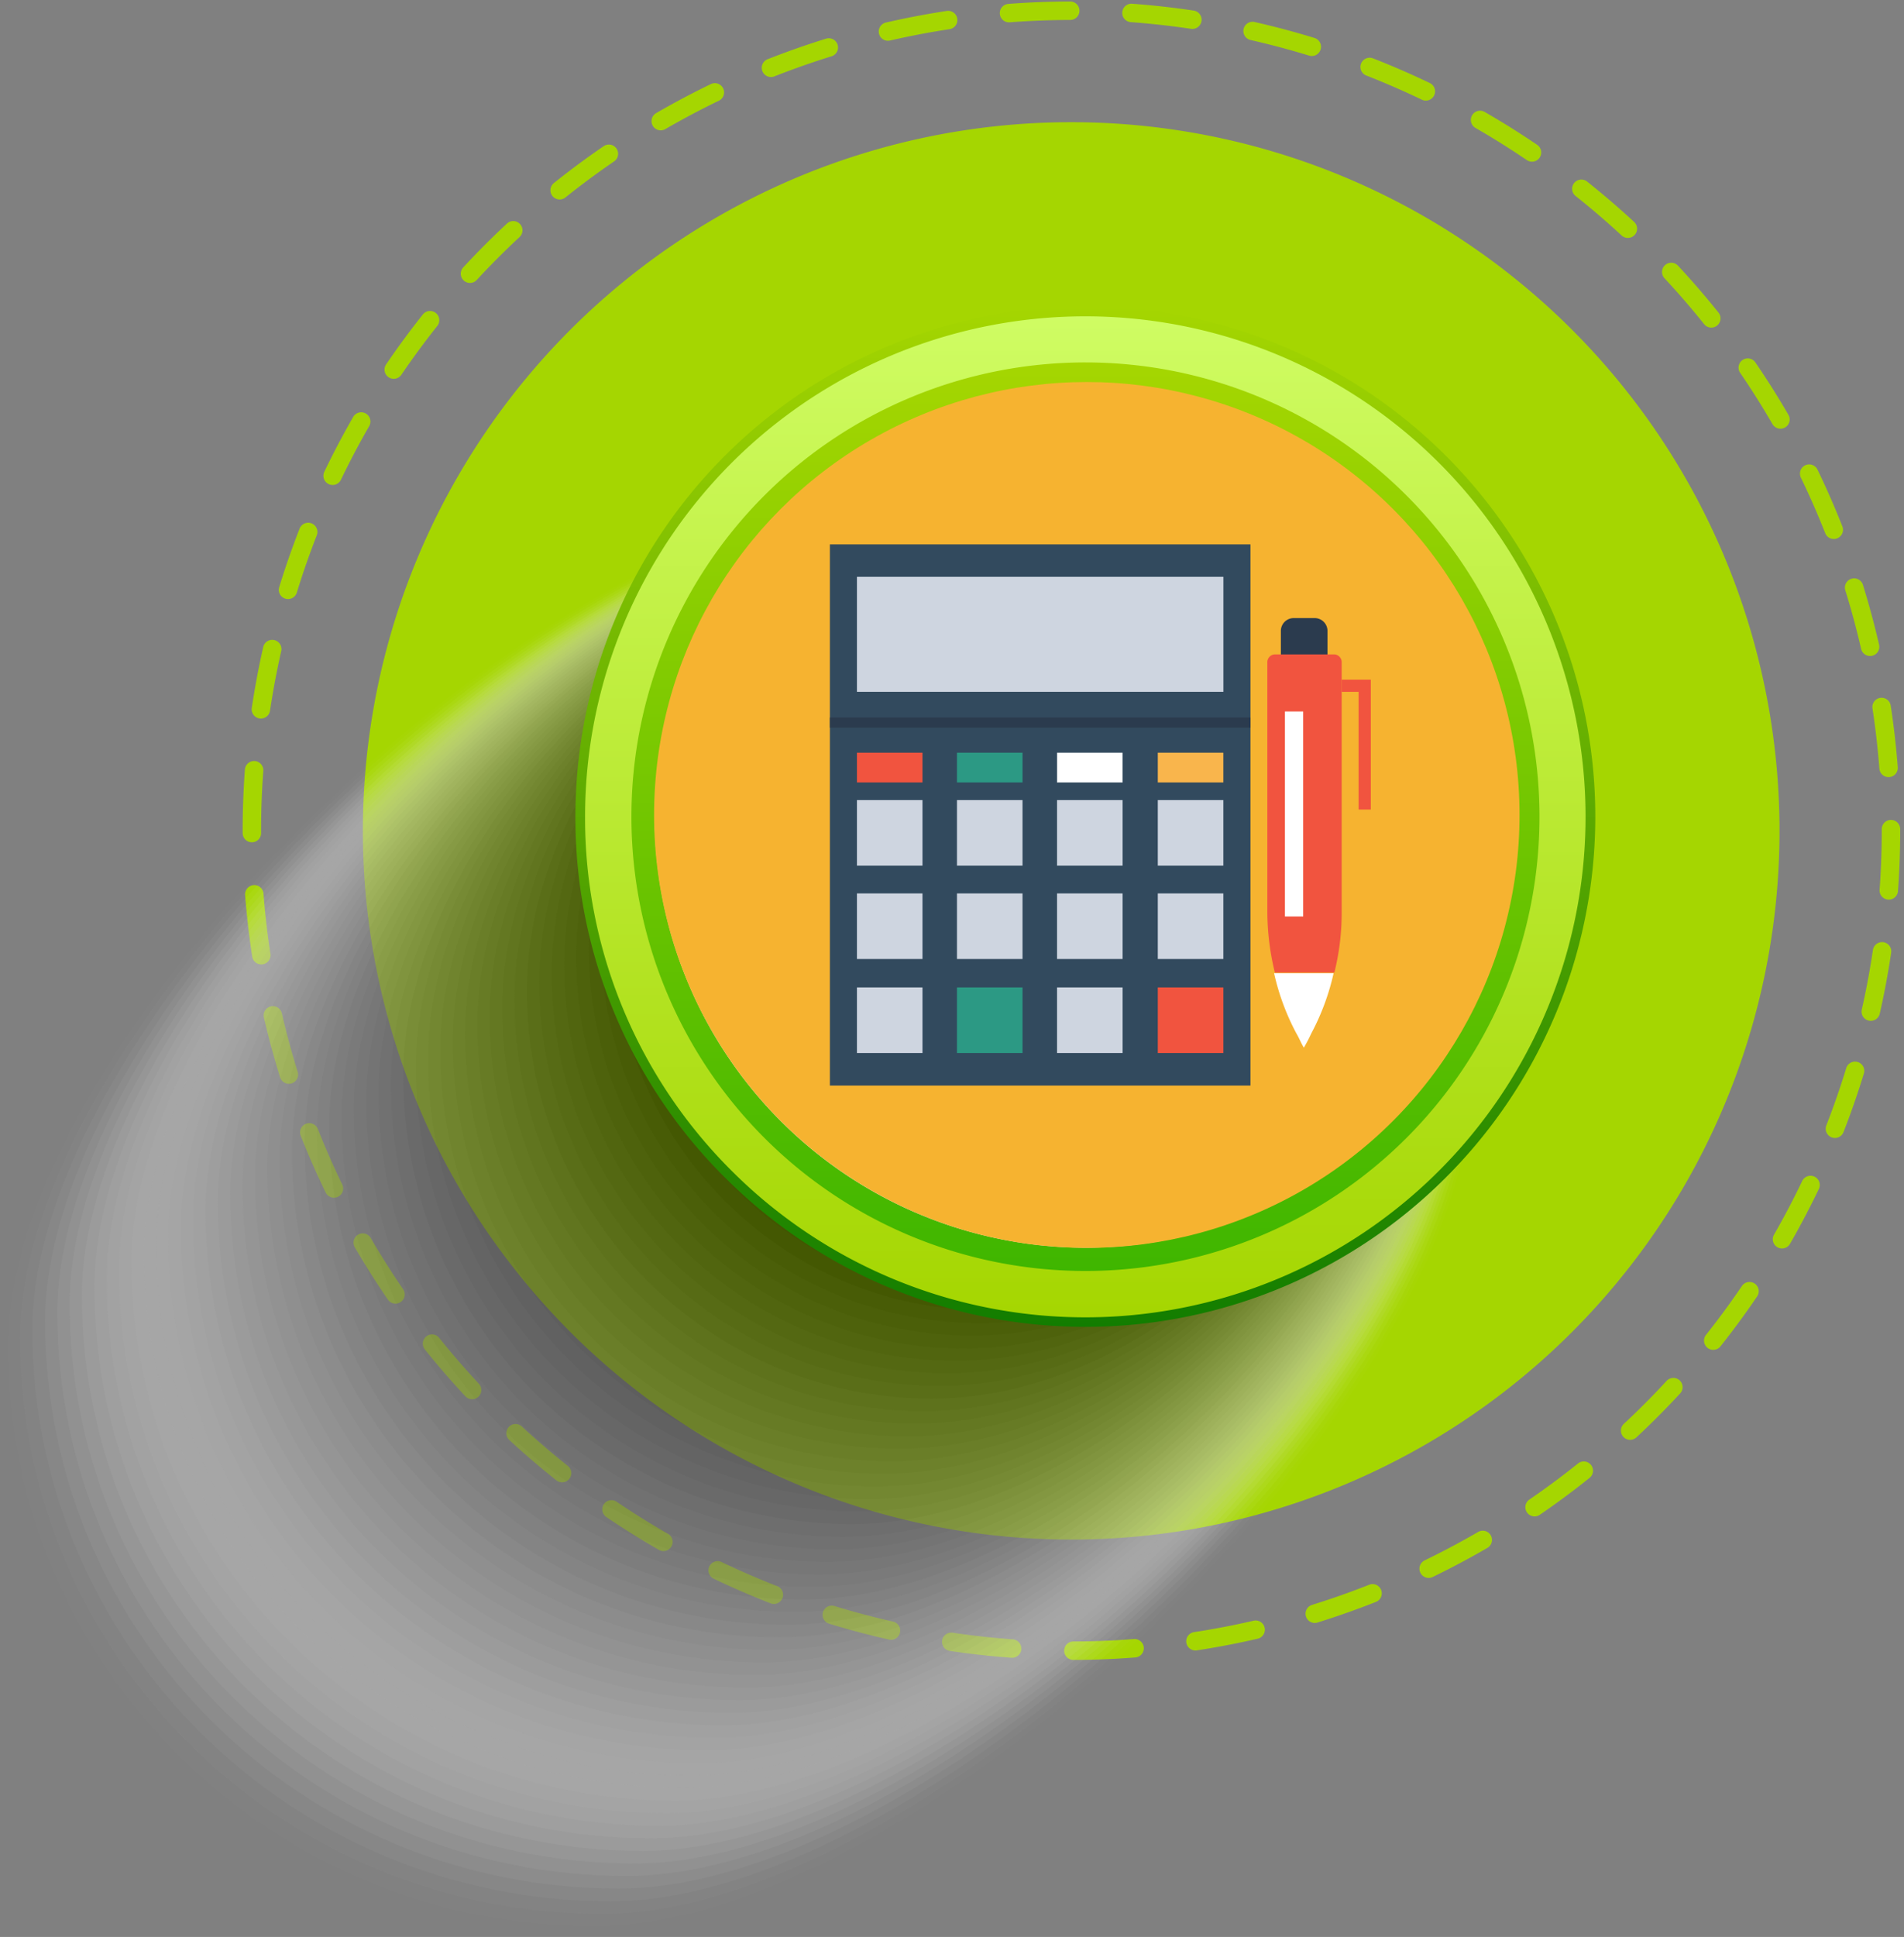 <svg xmlns="http://www.w3.org/2000/svg" xmlns:xlink="http://www.w3.org/1999/xlink" viewBox="0 0 418.18 425.19"><rect x="0" y="0" width="418.18" height="425.19" fill="#808080" stroke="none"/><defs><style>.cls-1{isolation:isolate;}.cls-2{fill:none;stroke:#a5d601;stroke-linecap:round;stroke-miterlimit:10;stroke-width:4.05px;stroke-dasharray:13.46 13.46;}.cls-3{fill:#a5d601;}.cls-4{opacity:0.6;mix-blend-mode:multiply;}.cls-5,.cls-63{fill:#fff;}.cls-5{opacity:0;}.cls-6{fill:#fafafa;opacity:0.02;}.cls-7{fill:#f5f5f5;opacity:0.04;}.cls-8{fill:#f0f0f0;opacity:0.06;}.cls-9{fill:#ebebeb;opacity:0.08;}.cls-10{fill:#e6e6e6;opacity:0.1;}.cls-11{fill:#e1e1e1;opacity:0.12;}.cls-12{fill:#dcdcdc;opacity:0.14;}.cls-13{fill:#d7d7d7;opacity:0.16;}.cls-14{fill:#d2d2d2;opacity:0.18;}.cls-15{fill:#cdcdcd;opacity:0.2;}.cls-16{fill:#c8c8c8;opacity:0.22;}.cls-17{fill:#c3c3c3;opacity:0.24;}.cls-18{fill:#bebebe;opacity:0.25;}.cls-19{fill:#b9b9b9;opacity:0.27;}.cls-20{fill:#b4b4b4;opacity:0.29;}.cls-21{fill:#afafaf;opacity:0.31;}.cls-22{fill:#aaa;opacity:0.33;}.cls-23{fill:#a5a5a5;opacity:0.35;}.cls-24{fill:#a0a0a0;opacity:0.37;}.cls-25{fill:#9b9b9b;opacity:0.39;}.cls-26{fill:#969696;opacity:0.41;}.cls-27{fill:#919191;opacity:0.43;}.cls-28{fill:#8c8c8c;opacity:0.45;}.cls-29{fill:#878787;opacity:0.47;}.cls-30{fill:#828282;opacity:0.49;}.cls-31{fill:#7d7d7d;opacity:0.51;}.cls-32{fill:#787878;opacity:0.53;}.cls-33{fill:#737373;opacity:0.55;}.cls-34{fill:#6e6e6e;opacity:0.57;}.cls-35{fill:#696969;opacity:0.59;}.cls-36{fill:#646464;opacity:0.61;}.cls-37{fill:#5f5f5f;opacity:0.63;}.cls-38{fill:#5a5a5a;opacity:0.65;}.cls-39{fill:#555;opacity:0.67;}.cls-40{fill:#505050;opacity:0.69;}.cls-41{fill:#4b4b4b;opacity:0.71;}.cls-42{fill:#464646;opacity:0.73;}.cls-43{fill:#414141;opacity:0.75;}.cls-44{fill:#3c3c3c;opacity:0.76;}.cls-45{fill:#373737;opacity:0.78;}.cls-46{fill:#323232;opacity:0.8;}.cls-47{fill:#2d2d2d;opacity:0.82;}.cls-48{fill:#282828;opacity:0.84;}.cls-49{fill:#232323;opacity:0.86;}.cls-50{fill:#1e1e1e;opacity:0.88;}.cls-51{fill:#191919;opacity:0.9;}.cls-52{fill:#141414;opacity:0.92;}.cls-53{fill:#0f0f0f;opacity:0.94;}.cls-54{fill:#0a0a0a;opacity:0.96;}.cls-55{fill:#050505;opacity:0.98;}.cls-56{fill:url(#linear-gradient);}.cls-57{fill:url(#linear-gradient-2);}.cls-58{fill:url(#linear-gradient-3);}.cls-59{fill:url(#radial-gradient);}.cls-60{fill:#f6b330;}.cls-61{fill:#2b3b4e;}.cls-62{fill:#f1543f;}.cls-64{fill:#324a5e;}.cls-65{fill:#ced5e0;}.cls-66{fill:#2c9984;}.cls-67{fill:#f9b54c;}</style><linearGradient id="linear-gradient" x1="1971.76" y1="5488.74" x2="1747.73" y2="5488.74" gradientTransform="translate(5727.14 -1680.48) rotate(90)" gradientUnits="userSpaceOnUse"><stop offset="0" stop-color="#127d00"/><stop offset="1" stop-color="#a5d601"/></linearGradient><linearGradient id="linear-gradient-2" x1="1969.65" y1="5488.74" x2="1749.85" y2="5488.74" gradientTransform="translate(5727.14 -1680.48) rotate(90)" gradientUnits="userSpaceOnUse"><stop offset="0" stop-color="#a5d601"/><stop offset="1" stop-color="#cffc63"/></linearGradient><linearGradient id="linear-gradient-3" x1="1959.46" y1="5488.74" x2="1760.02" y2="5488.74" gradientTransform="translate(5727.14 -1680.48) rotate(90)" gradientUnits="userSpaceOnUse"><stop offset="0" stop-color="#3fb600"/><stop offset="1" stop-color="#a5d601"/></linearGradient><radialGradient id="radial-gradient" cx="2093.63" cy="4548.95" r="33.59" gradientTransform="translate(13053.25 -5718.7) rotate(90) scale(2.82)" gradientUnits="userSpaceOnUse"><stop offset="0" stop-color="#fff"/><stop offset="0.41" stop-color="#f8fafc"/><stop offset="1" stop-color="#e5ecf3"/></radialGradient></defs><title>transformation-6</title><g class="cls-1"><g id="Circles"><path class="cls-2" d="M55.32,182.53A180,180,0,1,1,85.83,282.62,179.7,179.7,0,0,1,55.32,182.53Z"/><path class="cls-3" d="M79.7,182.53a155.57,155.57,0,1,1,26.37,86.52A155.35,155.35,0,0,1,79.7,182.53Z"/><g class="cls-4"><path class="cls-5" d="M128.84,425.63C57.13,425.63-1,368.24-1,297.46s123-187.4,194.75-187.4,129.84,57.39,129.84,128.16S200.55,425.63,128.84,425.63Z"/><path class="cls-6" d="M130.6,422.87c-71.18,0-128.89-57-128.89-127.27S123.06,110.26,194.24,110.26s128.89,57,128.89,127.26S201.78,422.87,130.6,422.87Z"/><path class="cls-7" d="M132.36,420.11C61.7,420.11,4.43,363.53,4.43,293.74s119.65-183.28,190.3-183.28S322.67,167,322.67,236.82,203,420.11,132.36,420.11Z"/><path class="cls-8" d="M134.12,417.35c-70.13,0-127-56.18-127-125.47s118-181.22,188.08-181.22,127,56.18,127,125.46S204.26,417.35,134.12,417.35Z"/><path class="cls-9" d="M135.89,414.59c-69.61,0-126-55.77-126-124.57S126.11,110.86,195.71,110.86s126,55.77,126,124.56S205.49,414.59,135.89,414.59Z"/><path class="cls-10" d="M137.65,411.83c-69.08,0-125.08-55.37-125.08-123.67s114.55-177.1,183.63-177.1,125.08,55.37,125.08,123.67S206.73,411.83,137.65,411.83Z"/><path class="cls-11" d="M139.41,409.07c-68.55,0-124.12-55-124.12-122.78s112.85-175,181.4-175,124.13,55,124.13,122.77S208,409.07,139.41,409.07Z"/><path class="cls-12" d="M141.17,406.31C73.15,406.31,18,351.74,18,284.43s111.15-173,179.18-173S320.36,166,320.36,233.33,209.2,406.31,141.17,406.31Z"/><path class="cls-13" d="M142.94,403.56c-67.51,0-122.22-54.17-122.22-121s109.45-170.92,177-170.92,122.23,54.17,122.23,121S210.44,403.56,142.94,403.56Z"/><path class="cls-14" d="M144.7,400.8c-67,0-121.27-53.77-121.27-120.09S131.18,111.85,198.16,111.85s121.27,53.77,121.27,120.08S211.68,400.8,144.7,400.8Z"/><path class="cls-15" d="M146.46,398C80,398,26.15,344.67,26.15,278.85s106-166.8,172.5-166.8S319,165.41,319,231.23,212.92,398,146.46,398Z"/><path class="cls-16" d="M148.22,395.28c-65.92,0-119.36-53-119.36-118.29S133.22,112.25,199.14,112.25s119.37,53,119.37,118.28S214.15,395.28,148.22,395.28Z"/><path class="cls-17" d="M150,392.52c-65.4,0-118.42-52.56-118.42-117.39S134.23,112.45,199.63,112.45,318.05,165,318.05,229.83,215.39,392.52,150,392.52Z"/><path class="cls-18" d="M151.75,389.76c-64.87,0-117.46-52.16-117.46-116.49s101-160.62,165.83-160.62S317.59,164.8,317.59,229.13,216.63,389.76,151.75,389.76Z"/><path class="cls-19" d="M153.51,387C89.16,387,37,335.25,37,271.41s99.26-158.56,163.61-158.56S317.12,164.6,317.12,228.43,217.86,387,153.51,387Z"/><path class="cls-20" d="M155.27,384.24c-63.82,0-115.55-51.35-115.55-114.69S137.28,113,201.1,113s115.56,51.35,115.56,114.69S219.1,384.24,155.27,384.24Z"/><path class="cls-21" d="M157,381.48c-63.3,0-114.61-51-114.61-113.79s95.86-154.45,159.16-154.45S316.2,164.19,316.2,227,220.34,381.48,157,381.48Z"/><path class="cls-22" d="M158.8,378.72c-62.77,0-113.65-50.54-113.65-112.9s94.16-152.38,156.93-152.38S315.74,164,315.74,226.33,221.57,378.72,158.8,378.72Z"/><path class="cls-23" d="M160.56,376c-62.24,0-112.7-50.14-112.7-112s92.46-150.32,154.71-150.32,112.7,50.14,112.7,112S222.81,376,160.56,376Z"/><path class="cls-24" d="M162.33,373.21c-61.72,0-111.75-49.75-111.75-111.11s90.76-148.26,152.48-148.26,111.75,49.74,111.75,111.09S224.05,373.21,162.33,373.21Z"/><path class="cls-25" d="M164.09,370.45c-61.2,0-110.8-49.34-110.8-110.21S142.35,114,203.55,114s110.8,49.34,110.8,110.2S225.28,370.45,164.09,370.45Z"/><path class="cls-26" d="M165.85,367.69C105.18,367.69,56,318.75,56,258.38s87.36-144.14,148-144.14,109.85,48.93,109.85,109.3S226.52,367.69,165.85,367.69Z"/><path class="cls-27" d="M167.61,364.93c-60.14,0-108.89-48.54-108.89-108.41s85.67-142.09,145.81-142.09S313.43,163,313.43,222.84,227.76,364.93,167.61,364.93Z"/><path class="cls-28" d="M169.38,362.17c-59.62,0-107.95-48.13-107.95-107.51s84-140,143.58-140,108,48.14,108,107.51S229,362.17,169.38,362.17Z"/><path class="cls-29" d="M171.14,359.41c-59.09,0-107-47.73-107-106.61s82.27-138,141.35-138,107,47.73,107,106.61S230.23,359.41,171.14,359.41Z"/><path class="cls-30" d="M172.9,356.65c-58.56,0-106-47.33-106-105.71S147.43,115,206,115,312,162.36,312,220.74,231.47,356.65,172.9,356.65Z"/><path class="cls-31" d="M174.66,353.89c-58,0-105.08-46.92-105.08-104.81s78.87-133.85,136.9-133.85S311.58,162.16,311.58,220,232.7,353.89,174.66,353.89Z"/><path class="cls-32" d="M176.43,351.13A104,104,0,0,1,72.29,247.22c0-57.39,77.17-131.79,134.68-131.79A104,104,0,0,1,311.12,219.34C311.12,276.73,233.94,351.13,176.43,351.13Z"/><path class="cls-33" d="M178.19,348.37A103.09,103.09,0,0,1,75,245.36c0-56.89,75.47-129.73,132.45-129.73a103.1,103.1,0,0,1,103.19,103C310.65,275.53,235.18,348.37,178.19,348.37Z"/><path class="cls-34" d="M180,345.62A102.18,102.18,0,0,1,77.72,243.49c0-56.39,73.77-127.66,130.23-127.66A102.17,102.17,0,0,1,310.19,217.94C310.19,274.34,236.41,345.62,180,345.62Z"/><path class="cls-35" d="M181.71,342.86A101.25,101.25,0,0,1,80.44,241.63c0-55.89,72.07-125.61,128-125.61A101.26,101.26,0,0,1,309.73,217.24C309.73,273.14,237.65,342.86,181.71,342.86Z"/><path class="cls-36" d="M183.48,340.1A100.33,100.33,0,0,1,83.15,239.77c0-55.4,70.37-123.55,125.78-123.55A100.34,100.34,0,0,1,309.27,216.54C309.27,272,238.89,340.1,183.48,340.1Z"/><path class="cls-37" d="M185.24,337.34a99.4,99.4,0,0,1-99.37-99.43c0-54.9,68.67-121.49,123.55-121.49a99.4,99.4,0,0,1,99.38,99.42C308.8,270.75,240.13,337.34,185.24,337.34Z"/><path class="cls-38" d="M187,334.58a98.47,98.47,0,0,1-98.42-98.53c0-54.41,67-119.43,121.33-119.43a98.48,98.48,0,0,1,98.43,98.52C308.34,269.56,241.36,334.58,187,334.58Z"/><path class="cls-39" d="M188.76,331.82a97.55,97.55,0,0,1-97.47-97.63c0-53.91,65.28-117.37,119.11-117.37a97.55,97.55,0,0,1,97.48,97.63C307.88,268.36,242.6,331.82,188.76,331.82Z"/><path class="cls-40" d="M190.53,329.06A96.62,96.62,0,0,1,94,232.33C94,178.91,157.59,117,210.89,117a96.63,96.63,0,0,1,96.53,96.73C307.42,267.17,243.84,329.06,190.53,329.06Z"/><path class="cls-41" d="M192.29,326.3a95.7,95.7,0,0,1-95.57-95.83c0-52.92,61.88-113.25,114.66-113.25A95.71,95.71,0,0,1,307,213.05C307,266,245.07,326.3,192.29,326.3Z"/><path class="cls-42" d="M194.05,323.54c-52.25,0-94.61-42.5-94.61-94.93s60.18-111.2,112.43-111.2,94.62,42.51,94.62,94.94S246.31,323.54,194.05,323.54Z"/><path class="cls-43" d="M195.81,320.78c-51.72,0-93.66-42.1-93.66-94s58.48-109.14,110.21-109.14,93.67,42.1,93.67,94S247.55,320.78,195.81,320.78Z"/><path class="cls-44" d="M197.58,318c-51.21,0-92.71-41.69-92.71-93.13s56.78-107.08,108-107.08,92.72,41.7,92.72,93.14S248.78,318,197.58,318Z"/><path class="cls-45" d="M199.34,315.27c-50.68,0-91.76-41.3-91.76-92.25s55.08-105,105.76-105,91.77,41.3,91.77,92.24S250,315.27,199.34,315.27Z"/><path class="cls-46" d="M201.1,312.51c-50.15,0-90.8-40.9-90.8-91.35s53.38-102.95,103.53-102.95,90.82,40.89,90.82,91.34S251.26,312.51,201.1,312.51Z"/><path class="cls-47" d="M202.87,309.75c-49.63,0-89.86-40.49-89.86-90.45s51.68-100.89,101.31-100.89,89.86,40.49,89.86,90.44S252.49,309.75,202.87,309.75Z"/><path class="cls-48" d="M204.63,307c-49.1,0-88.9-40.09-88.9-89.55s50-98.83,99.08-98.83,88.91,40.09,88.91,89.54S253.73,307,204.63,307Z"/><path class="cls-49" d="M206.39,304.23c-48.57,0-87.95-39.69-87.95-88.65s48.29-96.77,96.86-96.77,88,39.68,88,88.64S255,304.23,206.39,304.23Z"/><path class="cls-50" d="M208.15,301.47c-48.05,0-87-39.28-87-87.75S167.74,119,215.79,119s87,39.29,87,87.75S256.2,301.47,208.15,301.47Z"/><path class="cls-51" d="M209.92,298.71c-47.53,0-86-38.88-86-86.85s44.89-92.66,92.41-92.66,86,38.89,86,86.85S257.44,298.71,209.92,298.71Z"/><path class="cls-52" d="M211.68,296c-47,0-85.1-38.48-85.1-85.95s43.19-90.6,90.19-90.6,85.1,38.48,85.1,85.95S258.68,296,211.68,296Z"/><path class="cls-53" d="M213.44,293.19c-46.47,0-84.14-38.07-84.14-85.05s41.49-88.54,88-88.54,84.15,38.08,84.15,85.05S259.91,293.19,213.44,293.19Z"/><path class="cls-54" d="M215.2,290.43c-45.94,0-83.19-37.67-83.19-84.15s39.79-86.48,85.74-86.48S301,157.48,301,204,261.15,290.43,215.2,290.43Z"/><path class="cls-55" d="M217,287.68c-45.42,0-82.24-37.28-82.24-83.26S172.82,120,218.24,120s82.25,37.27,82.25,83.26S262.39,287.68,217,287.68Z"/><path d="M218.73,284.92c-44.9,0-81.29-36.88-81.29-82.37s36.39-82.35,81.29-82.35S300,157.07,300,202.56,263.62,284.92,218.73,284.92Z"/></g><path class="cls-56" d="M126.38,179.26a112,112,0,1,1,32.81,79.21A111.29,111.29,0,0,1,126.38,179.26Z"/><path class="cls-57" d="M128.5,179.26A109.87,109.87,0,1,1,160.68,257,109.21,109.21,0,0,1,128.5,179.26Z"/><path class="cls-58" d="M238.39,279a99.72,99.72,0,1,1,99.73-99.72A99.72,99.72,0,0,1,238.39,279Z"/><path class="cls-59" d="M143.78,179.26a94.62,94.62,0,1,1,94.61,94.63A94.73,94.73,0,0,1,143.78,179.26Z"/></g><g id="calculator"><circle class="cls-60" cx="238.7" cy="178.9" r="95.04"/><path class="cls-61" d="M291.56,143.7H281.32v-5.2a2.82,2.82,0,0,1,2.82-2.82h4.6a2.82,2.82,0,0,1,2.82,2.82Z"/><polygon class="cls-62" points="301.07 177.71 298.39 177.71 298.39 151.87 294.68 151.87 294.68 149.2 301.07 149.2 301.07 177.71"/><path class="cls-62" d="M294.68,200.43v-55a1.71,1.71,0,0,0-1.78-1.78H280.13a1.71,1.71,0,0,0-1.78,1.78v54.8A56.56,56.56,0,0,0,280,213.5h13.07A54.35,54.35,0,0,0,294.68,200.43Z"/><path class="cls-63" d="M279.83,213.64a52.32,52.32,0,0,0,4.9,13.22c.6,1,1,2.08,1.64,3.12a33.3,33.3,0,0,0,1.63-3.12,52.32,52.32,0,0,0,4.9-13.22Z"/><rect class="cls-63" x="282.21" y="156.18" width="4.01" height="45"/><rect class="cls-64" x="182.27" y="119.5" width="92.37" height="118.8"/><rect class="cls-65" x="188.21" y="126.62" width="80.49" height="25.25"/><rect class="cls-62" x="188.21" y="165.23" width="14.4" height="6.53"/><rect class="cls-66" x="210.18" y="165.23" width="14.4" height="6.53"/><rect class="cls-63" x="232.16" y="165.23" width="14.4" height="6.53"/><rect class="cls-67" x="254.29" y="165.23" width="14.4" height="6.53"/><rect class="cls-65" x="188.21" y="175.63" width="14.4" height="14.4"/><rect class="cls-65" x="210.18" y="175.63" width="14.4" height="14.4"/><rect class="cls-65" x="232.16" y="175.63" width="14.4" height="14.4"/><rect class="cls-65" x="254.29" y="175.63" width="14.4" height="14.4"/><rect class="cls-65" x="188.21" y="196.12" width="14.4" height="14.4"/><rect class="cls-65" x="210.18" y="196.12" width="14.4" height="14.4"/><rect class="cls-65" x="232.16" y="196.12" width="14.4" height="14.4"/><rect class="cls-65" x="254.29" y="196.12" width="14.4" height="14.4"/><rect class="cls-65" x="188.21" y="216.76" width="14.4" height="14.4"/><rect class="cls-66" x="210.18" y="216.76" width="14.4" height="14.4"/><rect class="cls-65" x="232.16" y="216.76" width="14.4" height="14.4"/><rect class="cls-62" x="254.29" y="216.76" width="14.4" height="14.4"/><rect class="cls-61" x="182.27" y="157.51" width="92.37" height="2.23"/></g></g></svg>